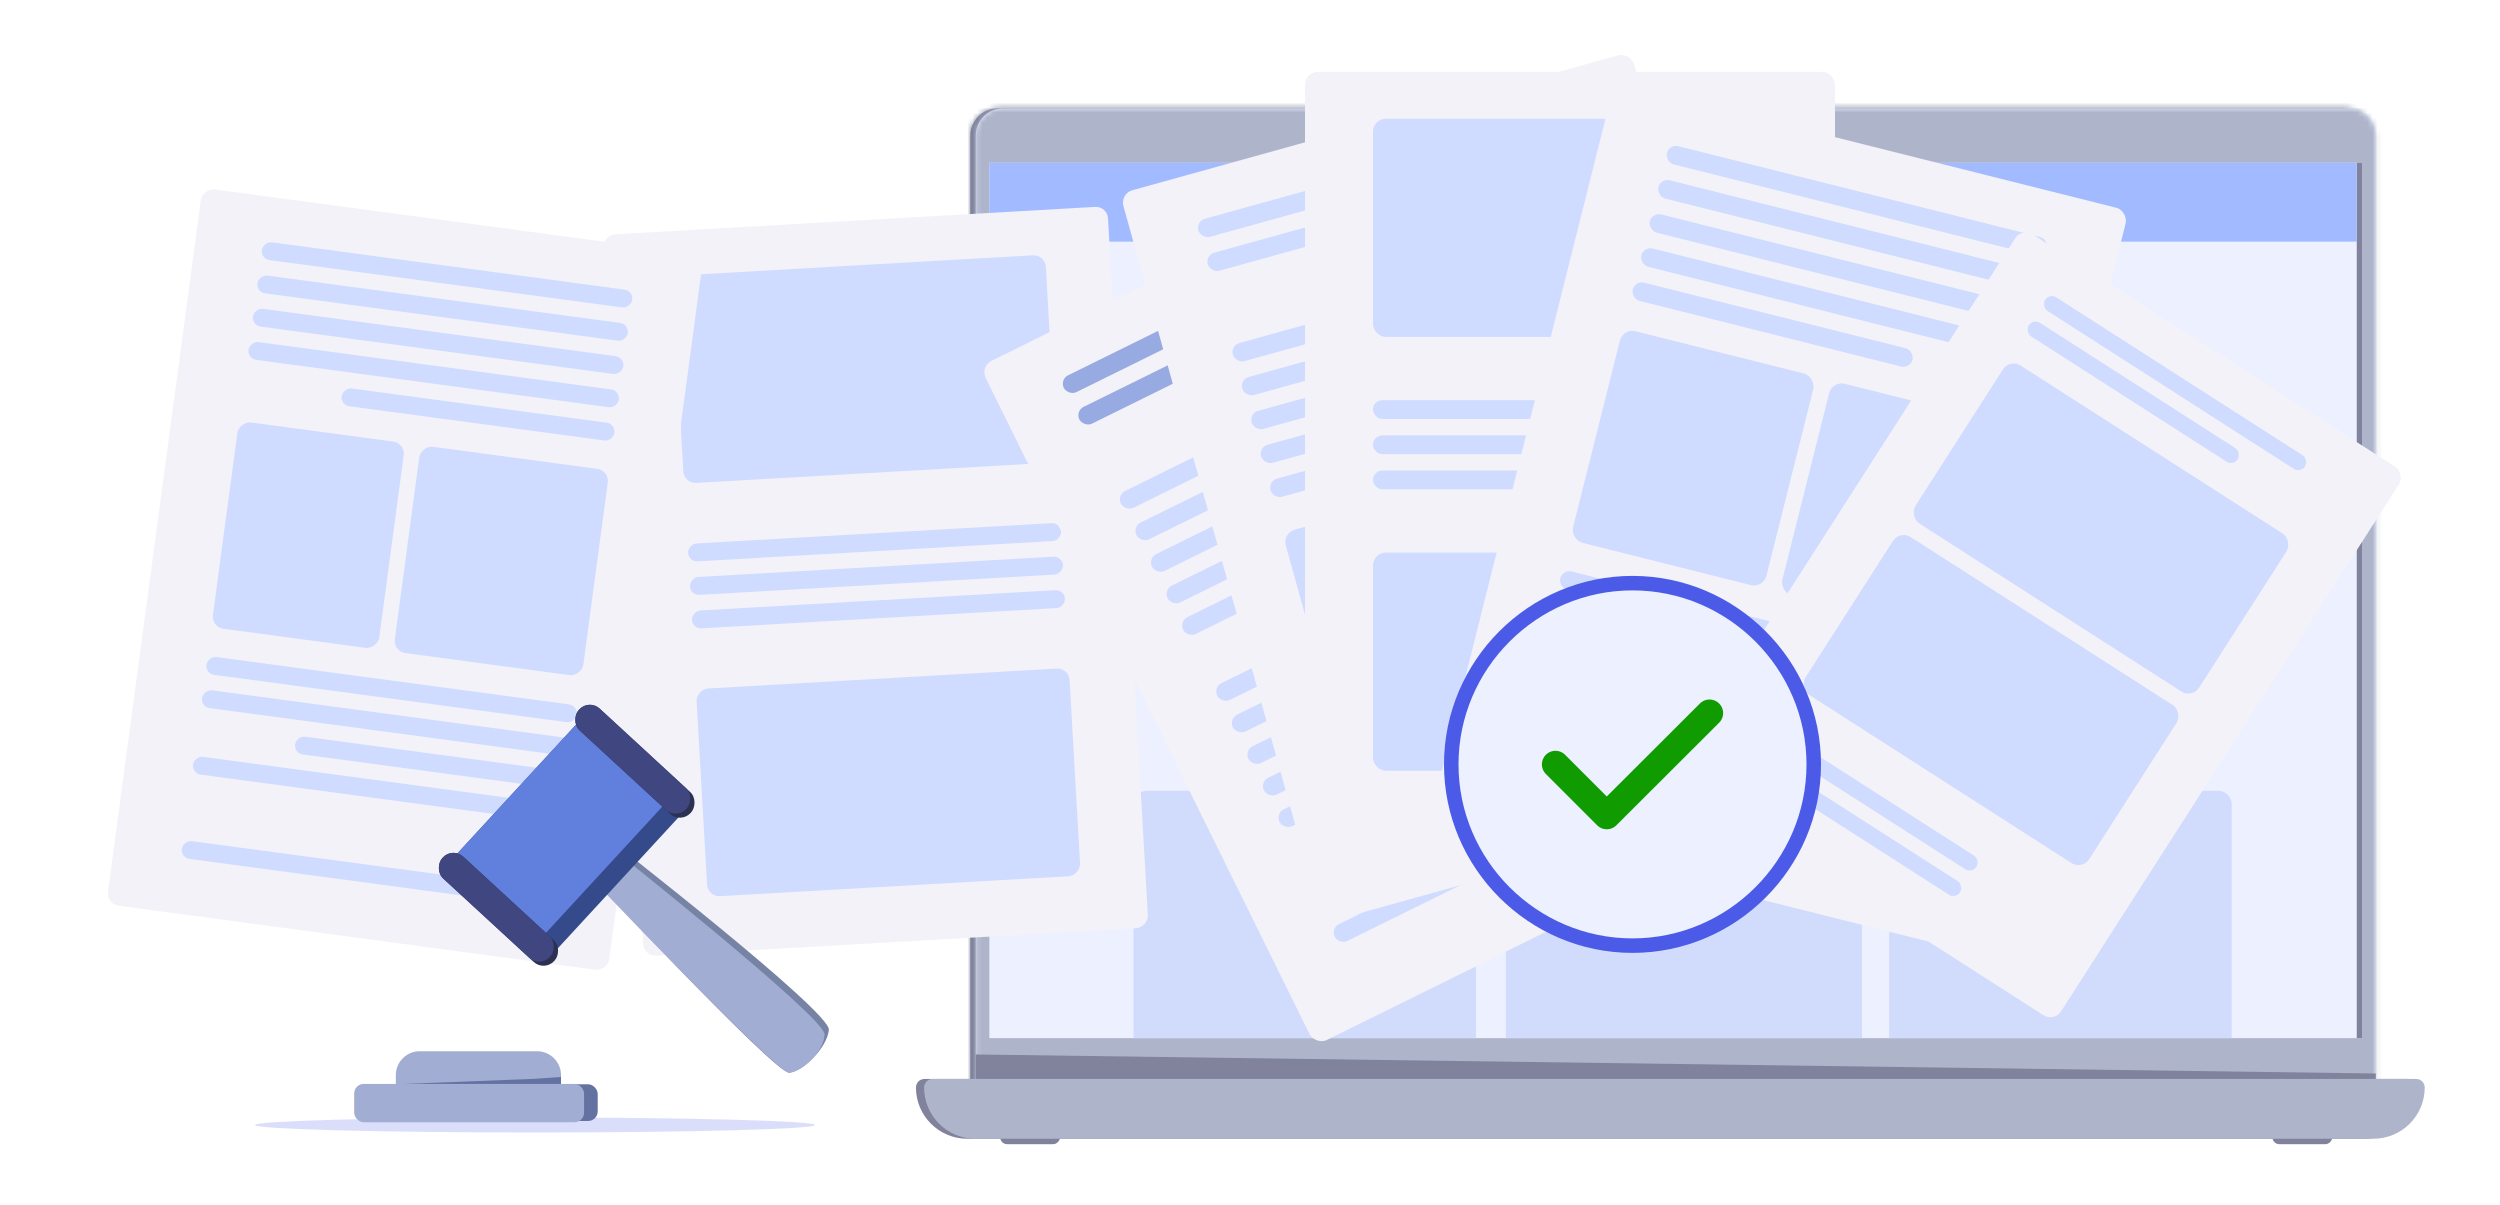 <svg width="500" height="241" viewBox="0 0 500 241" fill="none" xmlns="http://www.w3.org/2000/svg">
<g clip-path="url(#clip0_916_13589)">
<mask id="path-1-inside-1_916_13589" fill="white">
<path d="M474.07 27.12C474.07 24.117 471.636 21.683 468.633 21.683H199.5C196.497 21.683 194.063 24.117 194.063 27.12V218.504H474.07V27.12Z"/>
</mask>
<path d="M474.07 27.12C474.07 24.117 471.636 21.683 468.633 21.683H199.5C196.497 21.683 194.063 24.117 194.063 27.12V218.504H474.07V27.12Z" fill="#80839B"/>
<path d="M476.789 18.965C476.789 14.46 473.137 10.809 468.633 10.809H199.5C194.996 10.809 191.345 14.46 191.345 18.965L196.782 32.557C196.782 32.557 197.999 32.557 199.5 32.557H468.633C470.135 32.557 471.352 32.557 471.352 32.557L476.789 18.965ZM191.345 229.378H476.789L471.352 207.629H196.782L191.345 229.378ZM476.789 229.378V18.965C476.789 14.46 473.137 10.809 468.633 10.809V32.557C470.135 32.557 471.352 32.557 471.352 32.557V207.629L476.789 229.378ZM199.5 10.809C194.996 10.809 191.345 14.46 191.345 18.965V229.378L196.782 207.629V32.557C196.782 32.557 197.999 32.557 199.5 32.557V10.809Z" fill="#80839B" mask="url(#path-1-inside-1_916_13589)"/>
<path d="M481.953 217.494C481.953 217.301 481.797 217.144 481.604 217.144H184.897C184.704 217.144 184.548 217.301 184.548 217.494C184.548 222.406 188.529 226.387 193.441 226.387H473.06C477.972 226.387 481.953 222.406 481.953 217.494Z" fill="#80839B" stroke="#80839B" stroke-width="2.719"/>
<rect width="11.961" height="2.719" rx="1.359" transform="matrix(-1 0 0 1 212.008 226.115)" fill="#80839B"/>
<rect width="11.961" height="2.719" rx="1.359" transform="matrix(-1 0 0 1 466.453 226.115)" fill="#80839B"/>
<mask id="path-6-inside-2_916_13589" fill="white">
<path d="M475.156 27.12C475.156 24.117 472.722 21.683 469.719 21.683H200.586C197.583 21.683 195.149 24.117 195.149 27.12V218.504H475.156V27.12Z"/>
</mask>
<path d="M475.156 27.12C475.156 24.117 472.722 21.683 469.719 21.683H200.586C197.583 21.683 195.149 24.117 195.149 27.12V218.504H475.156V27.12Z" fill="#EDF0FF"/>
<path d="M477.875 18.965C477.875 14.46 474.223 10.809 469.719 10.809H200.586C196.082 10.809 192.431 14.46 192.431 18.965L197.868 32.557C197.868 32.557 199.085 32.557 200.586 32.557H469.719C471.221 32.557 472.438 32.557 472.438 32.557L477.875 18.965ZM192.431 229.378H477.875L472.438 207.629H197.868L192.431 229.378ZM477.875 229.378V18.965C477.875 14.46 474.223 10.809 469.719 10.809V32.557C471.221 32.557 472.438 32.557 472.438 32.557V207.629L477.875 229.378ZM200.586 10.809C196.082 10.809 192.431 14.46 192.431 18.965V229.378L197.868 207.629V32.557C197.868 32.557 199.085 32.557 200.586 32.557V10.809Z" fill="#AEB5CB" mask="url(#path-6-inside-2_916_13589)"/>
<path d="M483.586 217.494C483.586 217.301 483.43 217.144 483.237 217.144H186.53C186.337 217.144 186.18 217.301 186.18 217.494C186.18 222.406 190.162 226.387 195.074 226.387H474.693C479.604 226.387 483.586 222.406 483.586 217.494Z" fill="#AEB5CB" stroke="#AEB5CB" stroke-width="2.719"/>
<circle cx="2.447" cy="2.447" r="2.447" transform="matrix(-1 0 0 1 335.695 24.401)" fill="#80839B"/>
<circle cx="2.447" cy="2.447" r="2.447" transform="matrix(-1 0 0 1 336.781 24.401)" fill="#CFDBFF"/>
<path d="M475.156 214.698L195.149 210.892V215.785H475.156V214.698Z" fill="#80839B"/>
<rect width="1.087" height="175.072" transform="matrix(-1 0 0 1 472.438 32.557)" fill="#80839B"/>
<rect width="273.483" height="15.767" transform="matrix(-1 0 0 1 471.352 32.557)" fill="#A2BAFF"/>
<path d="M446.344 160.871C446.344 159.37 445.127 158.152 443.625 158.152H380.556C379.054 158.152 377.837 159.37 377.837 160.871V207.629H446.344V160.871Z" fill="#D1DCFD"/>
<path d="M372.398 160.871C372.398 159.37 371.181 158.152 369.68 158.152H303.892C302.39 158.152 301.173 159.37 301.173 160.871V207.629H372.398V160.871Z" fill="#D1DCFD"/>
<path d="M295.195 160.871C295.195 159.37 293.978 158.152 292.477 158.152H229.407C227.906 158.152 226.689 159.37 226.689 160.871V207.629H295.195V160.871Z" fill="#D1DCFD"/>
<g filter="url(#filter0_d_916_13589)">
<rect width="101.14" height="144.549" rx="2.443" transform="matrix(-0.998 0.057 0.057 0.998 221.469 41.24)" fill="#F2F2F8"/>
<rect width="74.736" height="3.58" rx="1.79" transform="matrix(-0.998 0.057 0.057 0.998 212.109 104.534)" fill="#CFDBFF"/>
<rect width="74.736" height="3.58" rx="1.79" transform="matrix(-0.998 0.057 0.057 0.998 212.492 111.236)" fill="#CFDBFF"/>
<rect width="74.736" height="3.58" rx="1.79" transform="matrix(-0.998 0.057 0.057 0.998 212.875 117.938)" fill="#CFDBFF"/>
<rect width="74.736" height="41.62" rx="2.443" transform="matrix(-0.998 0.057 0.057 0.998 209.023 50.92)" fill="#CFDBFF"/>
<rect width="74.736" height="41.62" rx="2.443" transform="matrix(-0.998 0.057 0.057 0.998 213.773 133.575)" fill="#CFDBFF"/>
</g>
<g filter="url(#filter1_d_916_13589)">
<rect width="101.14" height="144.549" rx="2.443" transform="matrix(-0.991 -0.133 -0.133 0.991 136.727 51.018)" fill="#F2F2F8"/>
<rect width="74.736" height="3.58" rx="1.79" transform="matrix(-0.991 -0.133 -0.133 0.991 122.68 58.17)" fill="#CFDBFF"/>
<rect width="74.736" height="3.58" rx="1.79" transform="matrix(-0.991 -0.133 -0.133 0.991 121.789 64.823)" fill="#CFDBFF"/>
<rect width="74.736" height="3.58" rx="1.79" transform="matrix(-0.991 -0.133 -0.133 0.991 120.898 71.477)" fill="#CFDBFF"/>
<rect width="74.736" height="3.58" rx="1.79" transform="matrix(-0.991 -0.133 -0.133 0.991 111.586 141.118)" fill="#CFDBFF"/>
<rect width="74.736" height="3.58" rx="1.79" transform="matrix(-0.991 -0.133 -0.133 0.991 120.008 78.13)" fill="#CFDBFF"/>
<rect width="74.736" height="3.58" rx="1.79" transform="matrix(-0.991 -0.133 -0.133 0.991 110.695 147.772)" fill="#CFDBFF"/>
<rect width="74.736" height="3.58" rx="1.79" transform="matrix(-0.991 -0.133 -0.133 0.991 108.914 161.079)" fill="#CFDBFF"/>
<rect width="74.736" height="3.58" rx="1.79" transform="matrix(-0.991 -0.133 -0.133 0.991 106.664 177.935)" fill="#CFDBFF"/>
<rect width="55.045" height="3.58" rx="1.79" transform="matrix(-0.991 -0.133 -0.133 0.991 119.117 84.784)" fill="#CFDBFF"/>
<rect width="55.045" height="3.58" rx="1.79" transform="matrix(-0.991 -0.133 -0.133 0.991 109.805 154.425)" fill="#CFDBFF"/>
<rect width="38.039" height="41.62" rx="2.443" transform="matrix(-0.991 -0.133 -0.133 0.991 117.875 94.1)" fill="#CFDBFF"/>
<rect width="33.564" height="41.62" rx="2.443" transform="matrix(-0.991 -0.133 -0.133 0.991 77.062 88.643)" fill="#CFDBFF"/>
</g>
<g filter="url(#filter2_f_916_13589)">
<ellipse cx="107" cy="225" rx="56" ry="1.5" fill="#4B5BE7" fill-opacity="0.2"/>
</g>
<path d="M121.607 167.693C121.607 167.693 166.19 202.333 165.78 205.981C165.37 209.63 160.666 214.153 157.888 214.546C155.11 214.939 116.39 173.354 116.39 173.354C115.171 170.889 118.638 166.836 121.607 167.693Z" fill="#7783A5"/>
<path d="M120.88 168.481C120.88 168.481 165.113 203.501 164.922 206.913C164.731 210.324 160.507 214.325 157.889 214.544C155.272 214.763 116.231 173.526 116.231 173.526C114.94 171.14 118.013 167.514 120.88 168.481Z" fill="#A1ADD2"/>
<rect x="116.836" y="143.161" width="27.636" height="41.059" rx="0.958" transform="rotate(42.66 116.836 143.161)" fill="#354A8A"/>
<rect x="116.836" y="143.161" width="23.799" height="41.059" rx="0.958" transform="rotate(42.66 116.836 143.161)" fill="#6180DE"/>
<rect x="117.812" y="139.769" width="30.4" height="5.922" rx="2.874" transform="rotate(42.66 117.812 139.769)" fill="#2C3051"/>
<rect x="117.812" y="139.769" width="29.215" height="5.922" rx="2.874" transform="rotate(42.66 117.812 139.769)" fill="#404680"/>
<rect x="90.523" y="169.382" width="30.4" height="5.922" rx="2.874" transform="rotate(42.66 90.523 169.382)" fill="#2C3051"/>
<rect x="90.523" y="169.382" width="29.215" height="5.922" rx="2.874" transform="rotate(42.66 90.523 169.382)" fill="#404680"/>
<path d="M79.164 215.037C79.164 212.392 81.308 210.248 83.953 210.248H107.412C110.057 210.248 112.201 212.392 112.201 215.037V216.855H79.164V215.037Z" fill="#A1ADD2"/>
<path d="M107.062 215.754L112.201 215.387V216.855H79.164L107.062 215.754Z" fill="#6372A1"/>
<rect x="71.086" y="216.856" width="48.455" height="7.342" rx="1.916" fill="#6372A1"/>
<rect x="70.836" y="216.787" width="45.977" height="7.663" rx="1.916" fill="#A1ADD2"/>
<g filter="url(#filter3_d_916_13589)">
<rect x="196" y="73.293" width="105.995" height="151.488" rx="2.56" transform="rotate(-26.271 196 73.293)" fill="#F2F2F8"/>
<rect x="211.93" y="75.892" width="71.757" height="3.752" rx="1.876" transform="rotate(-26.271 211.93 75.892)" fill="#97AAE1"/>
<rect x="215.039" y="82.201" width="57.687" height="3.752" rx="1.876" transform="rotate(-26.271 215.039 82.201)" fill="#97AAE1"/>
<rect x="223.344" y="99.023" width="78.323" height="3.752" rx="1.876" transform="rotate(-26.271 223.344 99.023)" fill="#CFDBFF"/>
<rect x="242.617" y="137.456" width="78.323" height="3.752" rx="1.876" transform="rotate(-26.271 242.617 137.456)" fill="#CFDBFF"/>
<rect x="226.461" y="105.331" width="78.323" height="3.752" rx="1.876" transform="rotate(-26.271 226.461 105.331)" fill="#CFDBFF"/>
<rect x="245.734" y="143.764" width="78.323" height="3.752" rx="1.876" transform="rotate(-26.271 245.734 143.764)" fill="#CFDBFF"/>
<rect x="229.57" y="111.64" width="78.323" height="3.752" rx="1.876" transform="rotate(-26.271 229.57 111.64)" fill="#CFDBFF"/>
<rect x="248.844" y="150.073" width="78.323" height="3.752" rx="1.876" transform="rotate(-26.271 248.844 150.073)" fill="#CFDBFF"/>
<rect x="232.688" y="117.948" width="78.323" height="3.752" rx="1.876" transform="rotate(-26.271 232.688 117.948)" fill="#CFDBFF"/>
<rect x="251.961" y="156.381" width="78.323" height="3.752" rx="1.876" transform="rotate(-26.271 251.961 156.381)" fill="#CFDBFF"/>
<rect x="262.992" y="179.349" width="78.323" height="3.752" rx="1.876" transform="rotate(-26.271 262.992 179.349)" fill="#CFDBFF"/>
<rect x="235.797" y="124.256" width="57.687" height="3.752" rx="1.876" transform="rotate(-26.271 235.797 124.256)" fill="#CFDBFF"/>
<rect x="255.078" y="162.69" width="57.687" height="3.752" rx="1.876" transform="rotate(-26.271 255.078 162.69)" fill="#CFDBFF"/>
<rect x="266.109" y="185.658" width="57.687" height="3.752" rx="1.876" transform="rotate(-26.271 266.109 185.658)" fill="#CFDBFF"/>
</g>
<g filter="url(#filter4_d_916_13589)">
<rect x="224" y="38.734" width="105.995" height="151.488" rx="2.56" transform="rotate(-15.517 224 38.734)" fill="#F2F2F8"/>
<rect x="239.164" y="44.259" width="71.757" height="3.752" rx="1.876" transform="rotate(-15.517 239.164 44.259)" fill="#CFDBFF"/>
<rect x="241.047" y="51.038" width="57.687" height="3.752" rx="1.876" transform="rotate(-15.517 241.047 51.038)" fill="#CFDBFF"/>
<rect x="246.062" y="69.114" width="78.323" height="3.752" rx="1.876" transform="rotate(-15.517 246.062 69.114)" fill="#CFDBFF"/>
<rect x="247.945" y="75.893" width="78.323" height="3.752" rx="1.876" transform="rotate(-15.517 247.945 75.893)" fill="#CFDBFF"/>
<rect x="249.828" y="82.671" width="78.323" height="3.752" rx="1.876" transform="rotate(-15.517 249.828 82.671)" fill="#CFDBFF"/>
<rect x="251.711" y="89.45" width="78.323" height="3.752" rx="1.876" transform="rotate(-15.517 251.711 89.45)" fill="#CFDBFF"/>
<rect x="270.031" y="155.429" width="78.323" height="3.752" rx="1.876" transform="rotate(-15.517 270.031 155.429)" fill="#CFDBFF"/>
<rect x="253.594" y="96.229" width="57.687" height="3.752" rx="1.876" transform="rotate(-15.517 253.594 96.229)" fill="#CFDBFF"/>
<rect x="271.914" y="162.207" width="57.687" height="3.752" rx="1.876" transform="rotate(-15.517 271.914 162.207)" fill="#CFDBFF"/>
<rect x="256.477" y="106.623" width="78.323" height="43.617" rx="2.56" transform="rotate(-15.517 256.477 106.623)" fill="#CFDBFF"/>
</g>
<g filter="url(#filter5_d_916_13589)">
<rect x="261" y="14.378" width="105.995" height="151.488" rx="2.56" fill="#F2F2F8"/>
<rect x="274.602" y="80.038" width="78.323" height="3.752" rx="1.876" fill="#CFDBFF"/>
<rect x="274.602" y="87.073" width="78.323" height="3.752" rx="1.876" fill="#CFDBFF"/>
<rect x="274.602" y="94.109" width="78.323" height="3.752" rx="1.876" fill="#CFDBFF"/>
<rect x="274.602" y="23.758" width="78.323" height="43.617" rx="2.56" fill="#CFDBFF"/>
<rect x="274.602" y="110.524" width="78.323" height="43.617" rx="2.56" fill="#CFDBFF"/>
</g>
<g filter="url(#filter6_d_916_13589)">
<rect x="326.875" y="16.378" width="105.995" height="151.488" rx="2.56" transform="rotate(14.088 326.875 16.378)" fill="#F2F2F8"/>
<rect x="337.781" y="28.787" width="78.323" height="3.752" rx="1.876" transform="rotate(14.088 337.781 28.787)" fill="#CFDBFF"/>
<rect x="336.07" y="35.61" width="78.323" height="3.752" rx="1.876" transform="rotate(14.088 336.07 35.61)" fill="#CFDBFF"/>
<rect x="334.359" y="42.433" width="78.323" height="3.752" rx="1.876" transform="rotate(14.088 334.359 42.433)" fill="#CFDBFF"/>
<rect x="316.438" y="113.852" width="78.323" height="3.752" rx="1.876" transform="rotate(14.088 316.438 113.852)" fill="#CFDBFF"/>
<rect x="332.648" y="49.257" width="78.323" height="3.752" rx="1.876" transform="rotate(14.088 332.648 49.257)" fill="#CFDBFF"/>
<rect x="314.719" y="120.675" width="78.323" height="3.752" rx="1.876" transform="rotate(14.088 314.719 120.675)" fill="#CFDBFF"/>
<rect x="311.297" y="134.322" width="78.323" height="3.752" rx="1.876" transform="rotate(14.088 311.297 134.322)" fill="#CFDBFF"/>
<rect x="306.961" y="151.608" width="78.323" height="3.752" rx="1.876" transform="rotate(14.088 306.961 151.608)" fill="#CFDBFF"/>
<rect x="330.938" y="56.08" width="57.687" height="3.752" rx="1.876" transform="rotate(14.088 330.938 56.08)" fill="#CFDBFF"/>
<rect x="313.008" y="127.499" width="57.687" height="3.752" rx="1.876" transform="rotate(14.088 313.008 127.499)" fill="#CFDBFF"/>
<rect x="328.539" y="65.633" width="39.865" height="43.617" rx="2.56" transform="rotate(14.088 328.539 65.633)" fill="#CFDBFF"/>
<rect x="370.391" y="76.136" width="35.175" height="43.617" rx="2.56" transform="rotate(14.088 370.391 76.136)" fill="#CFDBFF"/>
</g>
<g filter="url(#filter7_d_916_13589)">
<rect x="408.336" y="45.5" width="91.181" height="130.316" rx="2.56" transform="rotate(32.664 408.336 45.5)" fill="#F2F2F8"/>
<rect x="413.828" y="58.608" width="61.728" height="3.228" rx="1.614" transform="rotate(32.664 413.828 58.608)" fill="#CFDBFF"/>
<rect x="410.562" y="63.703" width="49.625" height="3.228" rx="1.614" transform="rotate(32.664 410.562 63.703)" fill="#CFDBFF"/>
<rect x="358.305" y="145.217" width="49.625" height="3.228" rx="1.614" transform="rotate(32.664 358.305 145.217)" fill="#CFDBFF"/>
<rect x="355.039" y="150.312" width="49.625" height="3.228" rx="1.614" transform="rotate(32.664 355.039 150.312)" fill="#CFDBFF"/>
<rect x="405.898" y="71.732" width="67.377" height="37.521" rx="2.56" transform="rotate(32.664 405.898 71.732)" fill="#CFDBFF"/>
<rect x="383.906" y="106.036" width="67.377" height="37.521" rx="2.56" transform="rotate(32.664 383.906 106.036)" fill="#CFDBFF"/>
</g>
<path d="M326.5 189.128C306.563 189.128 290.25 172.815 290.25 152.878C290.25 132.94 306.563 116.628 326.5 116.628C346.438 116.628 362.75 132.94 362.75 152.878C362.75 172.815 346.438 189.128 326.5 189.128Z" fill="#EDF0FF" stroke="#4B5BE7" stroke-width="2.9" stroke-linecap="round" stroke-linejoin="round"/>
<path d="M311.094 152.878L321.352 163.137L341.906 142.619" stroke="#109C01" stroke-width="5.437" stroke-linecap="round" stroke-linejoin="round"/>
</g>
<defs>
<filter id="filter0_d_916_13589" x="104.701" y="25.444" width="140.856" height="181.703" filterUnits="userSpaceOnUse" color-interpolation-filters="sRGB">
<feFlood flood-opacity="0" result="BackgroundImageFix"/>
<feColorMatrix in="SourceAlpha" type="matrix" values="0 0 0 0 0 0 0 0 0 0 0 0 0 0 0 0 0 0 127 0" result="hardAlpha"/>
<feOffset/>
<feGaussianBlur stdDeviation="7.966"/>
<feComposite in2="hardAlpha" operator="out"/>
<feColorMatrix type="matrix" values="0 0 0 0 0.295 0 0 0 0 0.356 0 0 0 0 0.905 0 0 0 0.2 0"/>
<feBlend mode="normal" in2="BackgroundImageFix" result="effect1_dropShadow_916_13589"/>
<feBlend mode="normal" in="SourceGraphic" in2="effect1_dropShadow_916_13589" result="shape"/>
</filter>
<filter id="filter1_d_916_13589" x="5.693" y="21.985" width="150.66" height="187.937" filterUnits="userSpaceOnUse" color-interpolation-filters="sRGB">
<feFlood flood-opacity="0" result="BackgroundImageFix"/>
<feColorMatrix in="SourceAlpha" type="matrix" values="0 0 0 0 0 0 0 0 0 0 0 0 0 0 0 0 0 0 127 0" result="hardAlpha"/>
<feOffset dx="4"/>
<feGaussianBlur stdDeviation="7.966"/>
<feComposite in2="hardAlpha" operator="out"/>
<feColorMatrix type="matrix" values="0 0 0 0 0.295 0 0 0 0 0.356 0 0 0 0 0.905 0 0 0 0.25 0"/>
<feBlend mode="normal" in2="BackgroundImageFix" result="effect1_dropShadow_916_13589"/>
<feBlend mode="normal" in="SourceGraphic" in2="effect1_dropShadow_916_13589" result="shape"/>
</filter>
<filter id="filter2_f_916_13589" x="47" y="219.5" width="120" height="11" filterUnits="userSpaceOnUse" color-interpolation-filters="sRGB">
<feFlood flood-opacity="0" result="BackgroundImageFix"/>
<feBlend mode="normal" in="SourceGraphic" in2="BackgroundImageFix" result="shape"/>
<feGaussianBlur stdDeviation="2" result="effect1_foregroundBlur_916_13589"/>
</filter>
<filter id="filter3_d_916_13589" x="180.171" y="10.55" width="193.752" height="214.412" filterUnits="userSpaceOnUse" color-interpolation-filters="sRGB">
<feFlood flood-opacity="0" result="BackgroundImageFix"/>
<feColorMatrix in="SourceAlpha" type="matrix" values="0 0 0 0 0 0 0 0 0 0 0 0 0 0 0 0 0 0 127 0" result="hardAlpha"/>
<feOffset/>
<feGaussianBlur stdDeviation="8.348"/>
<feComposite in2="hardAlpha" operator="out"/>
<feColorMatrix type="matrix" values="0 0 0 0 0.295 0 0 0 0 0.356 0 0 0 0 0.905 0 0 0 0.2 0"/>
<feBlend mode="normal" in2="BackgroundImageFix" result="effect1_dropShadow_916_13589"/>
<feBlend mode="normal" in="SourceGraphic" in2="effect1_dropShadow_916_13589" result="shape"/>
</filter>
<filter id="filter4_d_916_13589" x="207.897" y="-5.727" width="174.869" height="206.533" filterUnits="userSpaceOnUse" color-interpolation-filters="sRGB">
<feFlood flood-opacity="0" result="BackgroundImageFix"/>
<feColorMatrix in="SourceAlpha" type="matrix" values="0 0 0 0 0 0 0 0 0 0 0 0 0 0 0 0 0 0 127 0" result="hardAlpha"/>
<feOffset/>
<feGaussianBlur stdDeviation="8.348"/>
<feComposite in2="hardAlpha" operator="out"/>
<feColorMatrix type="matrix" values="0 0 0 0 0.295 0 0 0 0 0.356 0 0 0 0 0.905 0 0 0 0.2 0"/>
<feBlend mode="normal" in2="BackgroundImageFix" result="effect1_dropShadow_916_13589"/>
<feBlend mode="normal" in="SourceGraphic" in2="effect1_dropShadow_916_13589" result="shape"/>
</filter>
<filter id="filter5_d_916_13589" x="244.304" y="-2.318" width="139.385" height="184.881" filterUnits="userSpaceOnUse" color-interpolation-filters="sRGB">
<feFlood flood-opacity="0" result="BackgroundImageFix"/>
<feColorMatrix in="SourceAlpha" type="matrix" values="0 0 0 0 0 0 0 0 0 0 0 0 0 0 0 0 0 0 127 0" result="hardAlpha"/>
<feOffset/>
<feGaussianBlur stdDeviation="8.348"/>
<feComposite in2="hardAlpha" operator="out"/>
<feColorMatrix type="matrix" values="0 0 0 0 0.295 0 0 0 0 0.356 0 0 0 0 0.905 0 0 0 0.2 0"/>
<feBlend mode="normal" in2="BackgroundImageFix" result="effect1_dropShadow_916_13589"/>
<feBlend mode="normal" in="SourceGraphic" in2="effect1_dropShadow_916_13589" result="shape"/>
</filter>
<filter id="filter6_d_916_13589" x="269.922" y="0.227" width="171.979" height="205.034" filterUnits="userSpaceOnUse" color-interpolation-filters="sRGB">
<feFlood flood-opacity="0" result="BackgroundImageFix"/>
<feColorMatrix in="SourceAlpha" type="matrix" values="0 0 0 0 0 0 0 0 0 0 0 0 0 0 0 0 0 0 127 0" result="hardAlpha"/>
<feOffset dx="-3.929"/>
<feGaussianBlur stdDeviation="8.348"/>
<feComposite in2="hardAlpha" operator="out"/>
<feColorMatrix type="matrix" values="0 0 0 0 0.295 0 0 0 0 0.356 0 0 0 0 0.905 0 0 0 0.25 0"/>
<feBlend mode="normal" in2="BackgroundImageFix" result="effect1_dropShadow_916_13589"/>
<feBlend mode="normal" in="SourceGraphic" in2="effect1_dropShadow_916_13589" result="shape"/>
</filter>
<filter id="filter7_d_916_13589" x="318.352" y="29.78" width="178.533" height="190.357" filterUnits="userSpaceOnUse" color-interpolation-filters="sRGB">
<feFlood flood-opacity="0" result="BackgroundImageFix"/>
<feColorMatrix in="SourceAlpha" type="matrix" values="0 0 0 0 0 0 0 0 0 0 0 0 0 0 0 0 0 0 127 0" result="hardAlpha"/>
<feOffset dx="-3.929"/>
<feGaussianBlur stdDeviation="8.348"/>
<feComposite in2="hardAlpha" operator="out"/>
<feColorMatrix type="matrix" values="0 0 0 0 0.295 0 0 0 0 0.356 0 0 0 0 0.905 0 0 0 0.25 0"/>
<feBlend mode="normal" in2="BackgroundImageFix" result="effect1_dropShadow_916_13589"/>
<feBlend mode="normal" in="SourceGraphic" in2="effect1_dropShadow_916_13589" result="shape"/>
</filter>
<clipPath id="clip0_916_13589">
<rect width="500" height="240" fill="white" transform="matrix(-1 0 0 1 500 0.5)"/>
</clipPath>
</defs>
</svg>
